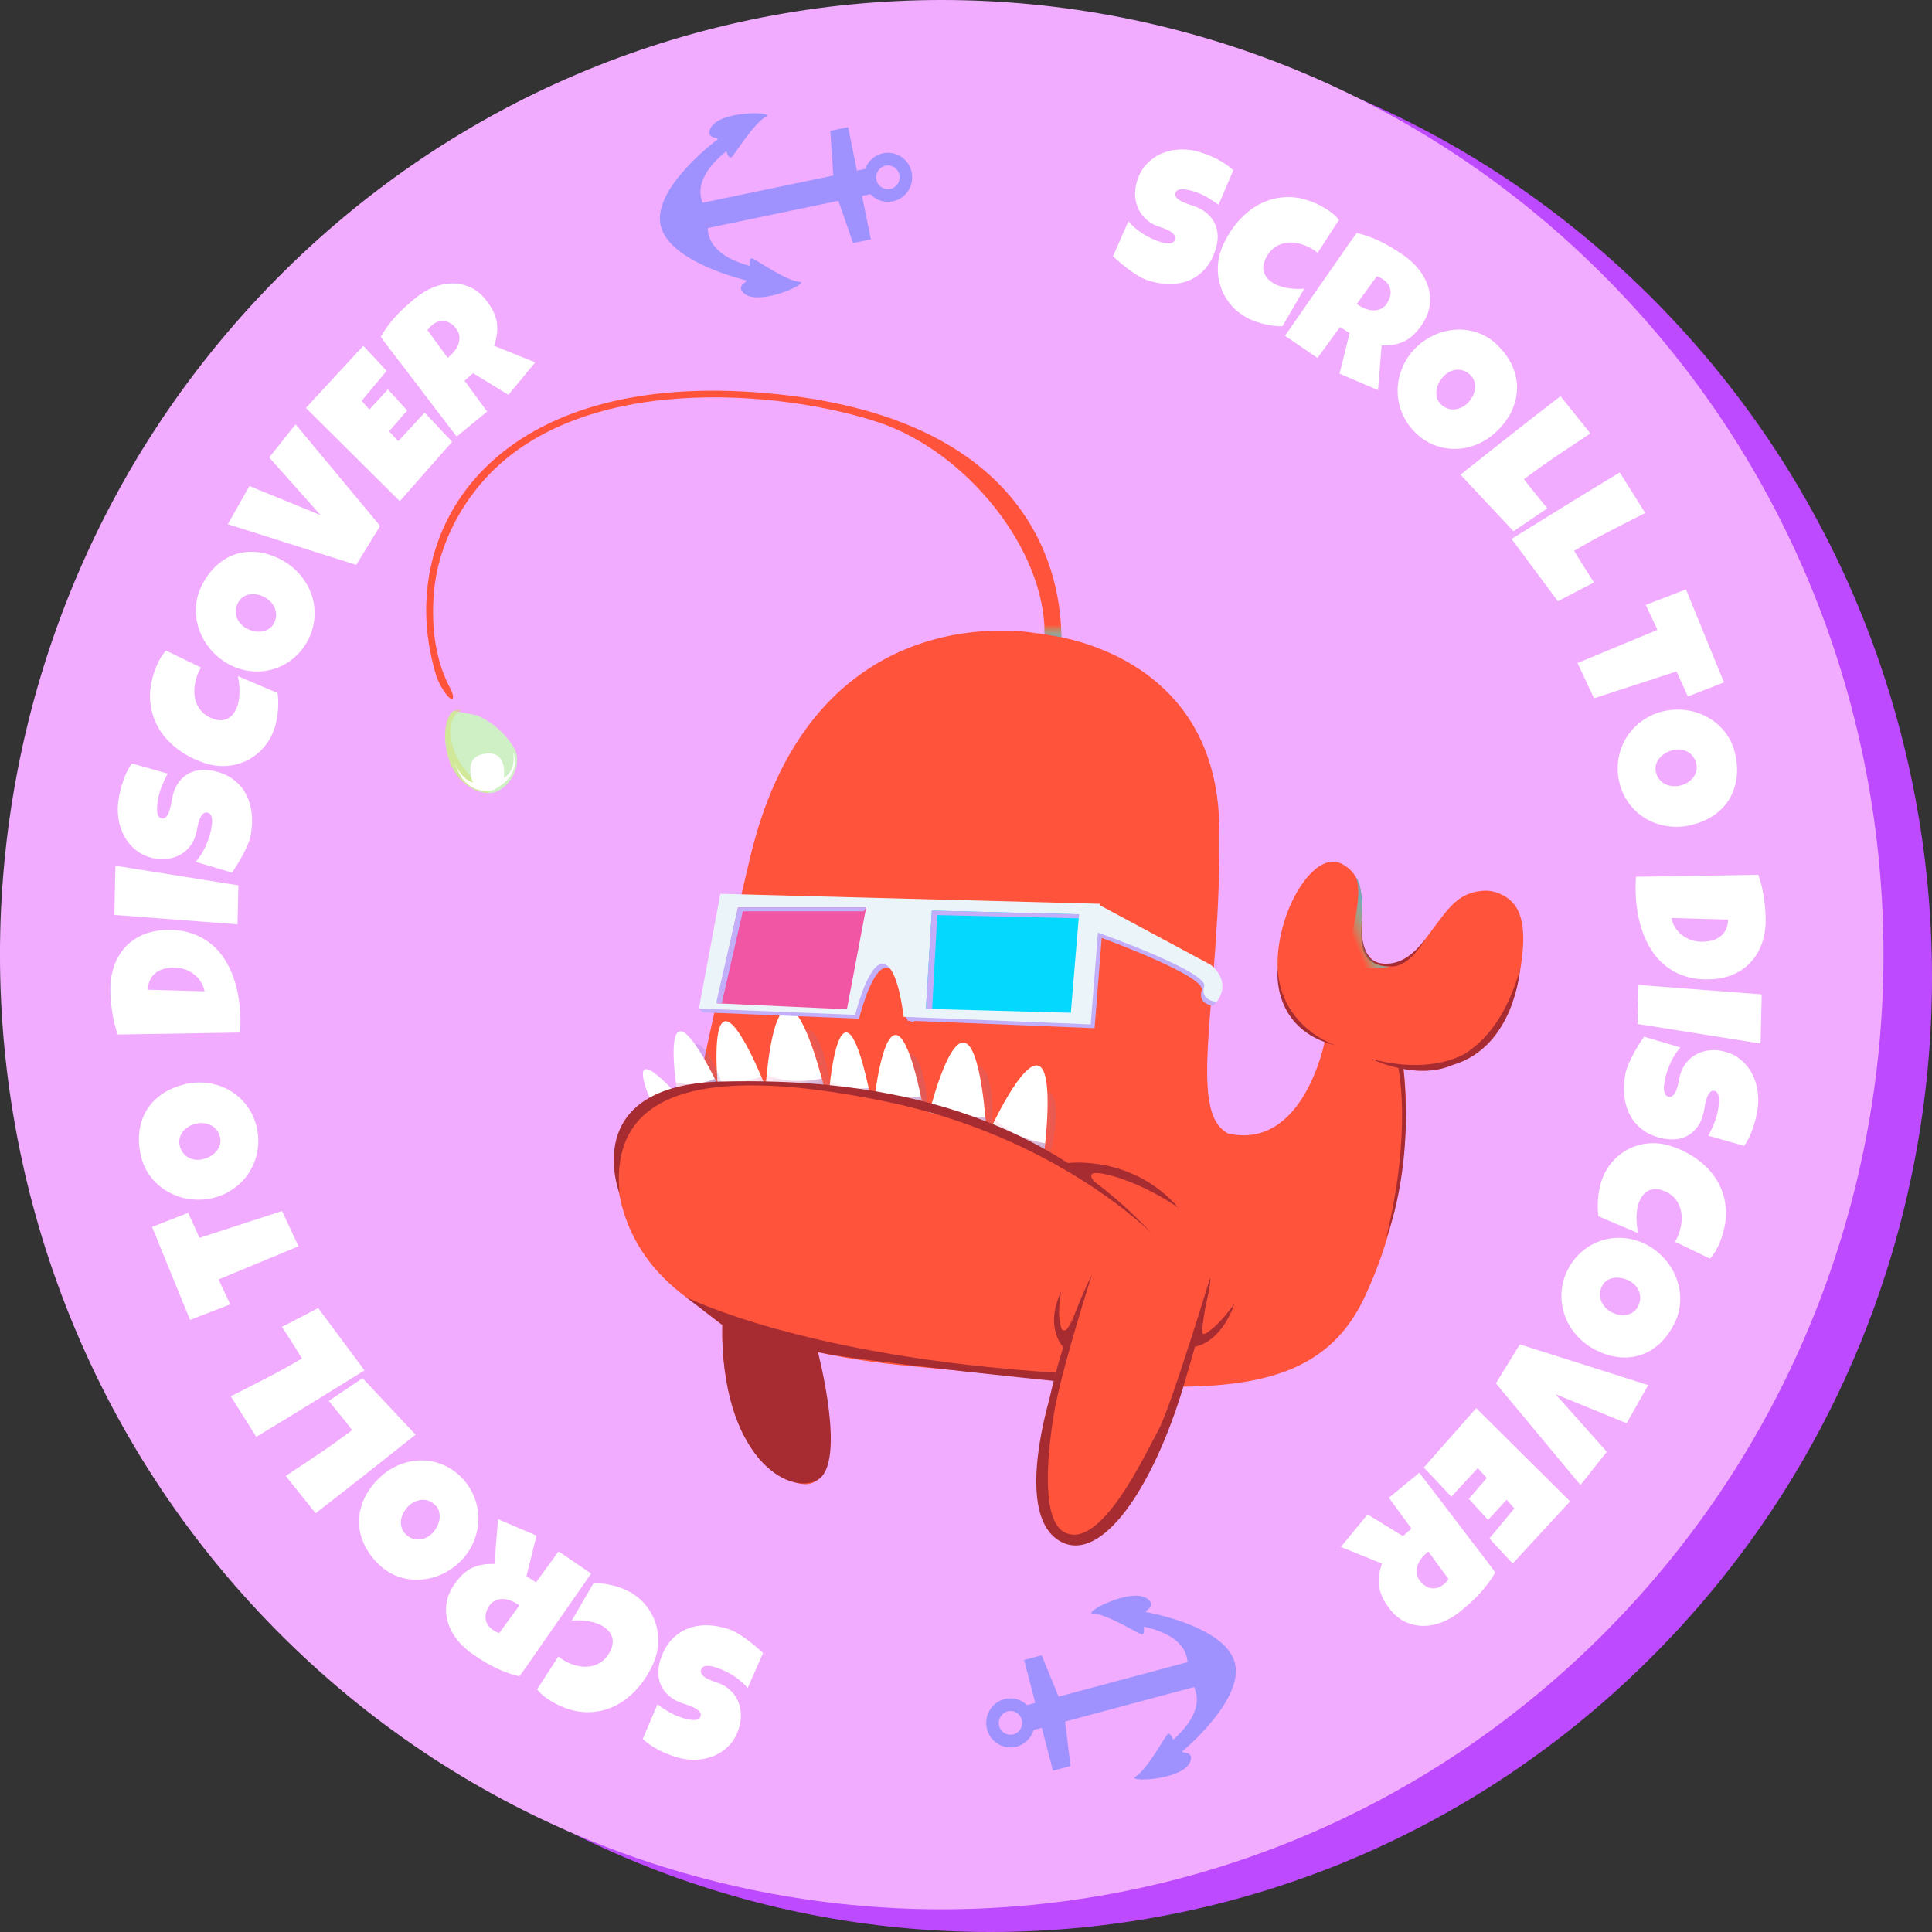 <svg width="120" height="120" viewBox="0 0 120 120" fill="none" xmlns="http://www.w3.org/2000/svg">
<rect x="0" y="0" width="120" height="120" fill="#333333" stroke="none"/>
<g clip-path="url(#clip0_110_1527)">
<path d="M102.868 102.633C125.711 79.477 125.711 41.933 102.868 18.777C80.025 -4.379 42.989 -4.379 20.146 18.777C-2.697 41.933 -2.697 79.477 20.146 102.633C42.989 125.789 80.025 125.789 102.868 102.633Z" fill="#BD4AFF"/>
<path d="M99.854 101.223C122.697 78.067 122.697 40.523 99.854 17.367C77.01 -5.789 39.975 -5.789 17.131 17.367C-5.712 40.523 -5.712 78.067 17.131 101.223C39.975 124.379 77.01 124.379 99.854 101.223Z" fill="#F1ACFF"/>
<path d="M75.498 15.506C75.338 16.004 75.113 16.413 74.823 16.728C74.533 17.045 74.202 17.277 73.826 17.428C73.451 17.578 73.045 17.649 72.609 17.642C72.174 17.635 71.726 17.557 71.272 17.407C71.096 17.348 70.91 17.261 70.716 17.146C70.521 17.028 70.326 16.901 70.134 16.758C69.942 16.617 69.758 16.471 69.585 16.323C69.411 16.175 69.26 16.041 69.128 15.917L70.085 13.746C70.331 14.033 70.623 14.284 70.964 14.502C71.305 14.721 71.654 14.89 72.014 15.008C72.081 15.029 72.164 15.055 72.264 15.081C72.364 15.106 72.461 15.12 72.556 15.123C72.651 15.125 72.739 15.109 72.818 15.073C72.897 15.038 72.953 14.97 72.985 14.869C73.008 14.801 73.004 14.733 72.978 14.669C72.95 14.606 72.909 14.547 72.85 14.493C72.793 14.439 72.723 14.39 72.642 14.345C72.561 14.3 72.48 14.26 72.401 14.227C72.32 14.192 72.246 14.164 72.174 14.141C72.102 14.117 72.044 14.098 72.002 14.084C71.694 13.983 71.43 13.835 71.212 13.643C70.994 13.45 70.825 13.227 70.706 12.973C70.588 12.719 70.521 12.442 70.505 12.141C70.491 11.84 70.533 11.535 70.632 11.22C70.769 10.79 70.978 10.435 71.258 10.151C71.539 9.866 71.859 9.653 72.22 9.507C72.582 9.361 72.966 9.288 73.379 9.281C73.789 9.277 74.193 9.338 74.587 9.467C74.763 9.526 74.941 9.592 75.124 9.664C75.308 9.737 75.486 9.822 75.66 9.916C75.834 10.01 76.001 10.111 76.161 10.219C76.32 10.327 76.466 10.447 76.601 10.574L75.688 12.721C75.47 12.557 75.238 12.404 74.988 12.258C74.737 12.115 74.487 12 74.232 11.915C74.186 11.899 74.125 11.88 74.051 11.859C73.977 11.838 73.898 11.817 73.815 11.8C73.731 11.784 73.646 11.77 73.558 11.76C73.469 11.751 73.388 11.751 73.314 11.76C73.24 11.77 73.175 11.793 73.119 11.831C73.064 11.868 73.027 11.922 73.008 11.993C72.985 12.075 72.994 12.148 73.036 12.216C73.075 12.284 73.136 12.345 73.215 12.402C73.293 12.458 73.384 12.51 73.486 12.555C73.588 12.599 73.692 12.642 73.794 12.677C73.898 12.712 73.993 12.745 74.084 12.773C74.174 12.801 74.246 12.827 74.302 12.853C74.582 12.966 74.821 13.111 75.018 13.295C75.213 13.476 75.363 13.68 75.468 13.908C75.572 14.136 75.627 14.383 75.634 14.653C75.641 14.923 75.597 15.203 75.505 15.494L75.498 15.506Z" fill="white"/>
<path d="M83.161 13.664L81.84 15.706C81.754 15.63 81.663 15.562 81.571 15.504C81.478 15.445 81.381 15.393 81.283 15.344C81.033 15.222 80.776 15.137 80.516 15.095C80.257 15.05 80.006 15.055 79.765 15.106C79.524 15.158 79.304 15.264 79.102 15.419C78.9 15.576 78.734 15.793 78.602 16.072C78.516 16.251 78.472 16.42 78.465 16.577C78.458 16.735 78.486 16.883 78.548 17.019C78.608 17.155 78.699 17.277 78.819 17.388C78.94 17.496 79.081 17.592 79.248 17.675C79.373 17.736 79.512 17.785 79.661 17.825C79.809 17.865 79.962 17.893 80.115 17.912C80.268 17.931 80.423 17.942 80.576 17.945C80.729 17.947 80.873 17.945 81.01 17.933L79.654 20.264C79.489 20.269 79.315 20.259 79.135 20.238C78.954 20.217 78.773 20.184 78.592 20.144C78.409 20.104 78.233 20.055 78.059 19.996C77.885 19.937 77.725 19.872 77.575 19.799C77.144 19.587 76.777 19.31 76.481 18.967C76.184 18.622 75.964 18.243 75.822 17.825C75.681 17.409 75.623 16.97 75.646 16.507C75.672 16.046 75.787 15.593 75.998 15.149C76.279 14.559 76.624 14.044 77.039 13.603C77.454 13.161 77.915 12.822 78.425 12.588C78.935 12.352 79.482 12.237 80.069 12.242C80.655 12.247 81.258 12.402 81.881 12.705C82.115 12.82 82.347 12.956 82.577 13.114C82.806 13.271 83.001 13.454 83.163 13.661L83.161 13.664Z" fill="white"/>
<path d="M88.348 20.125C88.184 20.372 88.014 20.584 87.838 20.755C87.662 20.929 87.472 21.068 87.27 21.173C87.069 21.279 86.848 21.354 86.607 21.399C86.369 21.444 86.104 21.462 85.815 21.453L85.592 24.233L83.202 23.21L83.826 20.689L83.232 20.311L81.832 22.233L79.814 20.856C80.309 20.144 80.803 19.435 81.292 18.727C81.784 18.02 82.278 17.31 82.776 16.601C83.024 16.241 83.272 15.882 83.515 15.529C83.759 15.175 84.011 14.822 84.273 14.47C84.547 14.538 84.809 14.615 85.057 14.707C85.305 14.799 85.546 14.902 85.782 15.017C86.016 15.135 86.248 15.261 86.475 15.4C86.702 15.539 86.932 15.689 87.164 15.847C87.521 16.091 87.831 16.375 88.1 16.702C88.367 17.028 88.561 17.381 88.687 17.755C88.812 18.128 88.851 18.518 88.807 18.922C88.763 19.326 88.61 19.726 88.348 20.123V20.125ZM86.144 18.842C86.232 18.709 86.294 18.575 86.334 18.438C86.373 18.302 86.382 18.17 86.366 18.041C86.35 17.912 86.304 17.79 86.23 17.672C86.155 17.555 86.049 17.449 85.907 17.353C85.845 17.31 85.78 17.273 85.717 17.24C85.652 17.207 85.588 17.179 85.52 17.158L84.269 18.878L84.382 18.955C84.517 19.047 84.665 19.122 84.827 19.183C84.989 19.244 85.152 19.275 85.309 19.277C85.469 19.279 85.622 19.249 85.768 19.183C85.914 19.117 86.04 19.005 86.146 18.845L86.144 18.842Z" fill="white"/>
<path d="M93.158 26.594C92.924 26.848 92.669 27.066 92.395 27.25C92.12 27.431 91.832 27.574 91.533 27.68C91.234 27.783 90.928 27.849 90.613 27.872C90.298 27.896 89.987 27.879 89.681 27.818C89.373 27.757 89.074 27.654 88.782 27.506C88.49 27.358 88.216 27.163 87.959 26.921C87.711 26.686 87.502 26.43 87.338 26.155C87.171 25.877 87.043 25.588 86.955 25.288C86.865 24.987 86.816 24.679 86.809 24.366C86.8 24.054 86.832 23.744 86.904 23.438C86.976 23.133 87.087 22.837 87.236 22.548C87.384 22.259 87.574 21.991 87.801 21.742C88.024 21.497 88.274 21.288 88.545 21.108C88.819 20.929 89.104 20.788 89.403 20.682C89.702 20.579 90.008 20.513 90.323 20.485C90.636 20.457 90.947 20.471 91.255 20.527C91.563 20.584 91.86 20.68 92.147 20.821C92.435 20.962 92.704 21.15 92.952 21.385C93.353 21.763 93.659 22.169 93.874 22.609C94.09 23.048 94.206 23.492 94.224 23.946C94.243 24.399 94.164 24.853 93.988 25.306C93.812 25.76 93.536 26.19 93.16 26.599L93.158 26.594ZM91.22 24.968C91.332 24.848 91.422 24.714 91.491 24.569C91.561 24.423 91.603 24.275 91.619 24.125C91.633 23.974 91.619 23.824 91.57 23.678C91.522 23.53 91.436 23.398 91.308 23.279C91.178 23.156 91.042 23.07 90.896 23.023C90.75 22.973 90.601 22.957 90.453 22.968C90.305 22.983 90.159 23.025 90.019 23.1C89.88 23.175 89.753 23.274 89.639 23.396C89.533 23.514 89.44 23.648 89.366 23.796C89.292 23.944 89.243 24.099 89.222 24.256C89.201 24.413 89.213 24.569 89.257 24.719C89.301 24.869 89.389 25.008 89.519 25.13C89.649 25.252 89.79 25.337 89.941 25.384C90.091 25.431 90.244 25.443 90.397 25.422C90.55 25.4 90.699 25.351 90.842 25.273C90.986 25.196 91.114 25.095 91.227 24.97L91.22 24.968Z" fill="white"/>
<path d="M96.106 31.576L94.006 32.995L90.712 29.484C91.749 28.662 92.78 27.844 93.809 27.034C94.838 26.223 95.874 25.415 96.924 24.606L98.779 26.921C98.084 27.381 97.39 27.842 96.7 28.307C96.009 28.772 95.33 29.259 94.657 29.766C94.764 29.912 94.871 30.05 94.98 30.187C95.089 30.323 95.2 30.462 95.311 30.6C95.443 30.767 95.578 30.929 95.708 31.087C95.84 31.244 95.972 31.406 96.104 31.573L96.106 31.576Z" fill="white"/>
<path d="M99.006 36.176L96.76 37.342L93.884 33.472C95.006 32.774 96.123 32.083 97.238 31.397C98.35 30.711 99.472 30.029 100.606 29.346L102.187 31.862C101.443 32.238 100.703 32.616 99.964 32.997C99.227 33.378 98.494 33.782 97.771 34.209C97.859 34.365 97.952 34.517 98.044 34.665C98.137 34.813 98.232 34.964 98.327 35.117C98.441 35.297 98.554 35.474 98.666 35.645C98.779 35.817 98.891 35.993 99.004 36.174L99.006 36.176Z" fill="white"/>
<path d="M107.078 42.384L104.836 43.258L104.131 41.703L99.007 43.371L97.982 41.181L102.947 39.12L102.221 37.574L104.718 36.606L107.078 42.384Z" fill="white"/>
<path d="M105.123 51.228C104.789 51.313 104.46 51.355 104.131 51.355C103.802 51.355 103.484 51.315 103.178 51.238C102.872 51.16 102.58 51.043 102.302 50.89C102.026 50.737 101.774 50.549 101.549 50.329C101.324 50.108 101.129 49.854 100.962 49.57C100.798 49.285 100.673 48.968 100.587 48.623C100.506 48.289 100.469 47.96 100.478 47.636C100.487 47.312 100.536 46.999 100.624 46.698C100.712 46.395 100.835 46.111 100.997 45.845C101.159 45.577 101.352 45.335 101.577 45.119C101.801 44.903 102.054 44.715 102.335 44.555C102.615 44.395 102.916 44.276 103.243 44.193C103.561 44.114 103.883 44.074 104.208 44.074C104.532 44.074 104.847 44.114 105.156 44.191C105.464 44.269 105.754 44.384 106.032 44.534C106.31 44.684 106.563 44.868 106.792 45.084C107.022 45.3 107.216 45.547 107.383 45.824C107.548 46.101 107.673 46.407 107.754 46.74C107.886 47.279 107.923 47.791 107.868 48.275C107.812 48.759 107.668 49.198 107.441 49.588C107.212 49.978 106.903 50.315 106.512 50.596C106.12 50.878 105.656 51.087 105.123 51.221V51.228ZM104.374 48.792C104.532 48.752 104.678 48.691 104.815 48.606C104.952 48.522 105.067 48.421 105.16 48.303C105.253 48.186 105.32 48.052 105.36 47.901C105.399 47.751 105.397 47.591 105.355 47.42C105.311 47.246 105.244 47.098 105.146 46.975C105.051 46.853 104.935 46.757 104.803 46.687C104.671 46.616 104.527 46.571 104.37 46.557C104.212 46.541 104.052 46.555 103.892 46.595C103.739 46.635 103.591 46.694 103.447 46.778C103.304 46.86 103.181 46.964 103.079 47.084C102.977 47.203 102.903 47.34 102.858 47.49C102.814 47.641 102.812 47.805 102.856 47.979C102.9 48.153 102.972 48.301 103.074 48.423C103.176 48.545 103.297 48.639 103.436 48.707C103.575 48.775 103.725 48.815 103.888 48.829C104.05 48.843 104.212 48.829 104.374 48.789V48.792Z" fill="white"/>
<path d="M106.241 60.83C105.712 60.848 105.235 60.799 104.806 60.677C104.377 60.554 103.992 60.376 103.654 60.143C103.315 59.908 103.021 59.626 102.771 59.295C102.52 58.964 102.312 58.597 102.145 58.198C101.978 57.798 101.848 57.371 101.758 56.917C101.667 56.464 101.614 55.996 101.595 55.514C101.588 55.336 101.586 55.16 101.591 54.986C101.593 54.814 101.602 54.638 101.614 54.457L109.21 54.335C109.358 54.751 109.467 55.181 109.537 55.623C109.609 56.067 109.65 56.506 109.667 56.945C109.687 57.493 109.622 57.998 109.479 58.463C109.333 58.928 109.115 59.333 108.82 59.676C108.526 60.019 108.164 60.291 107.729 60.493C107.293 60.696 106.797 60.806 106.241 60.827V60.83ZM105.793 58.492C105.997 58.487 106.192 58.459 106.38 58.404C106.565 58.35 106.73 58.266 106.871 58.151C107.012 58.036 107.124 57.895 107.207 57.723C107.291 57.552 107.33 57.349 107.33 57.117L103.816 57.018C103.858 57.246 103.941 57.451 104.062 57.634C104.185 57.817 104.331 57.972 104.504 58.101C104.678 58.231 104.868 58.329 105.075 58.395C105.283 58.461 105.497 58.496 105.714 58.494H105.793V58.492Z" fill="white"/>
<path d="M109.356 64.817L101.716 63.6L101.771 61.177L109.423 61.762L109.353 64.817H109.356Z" fill="white"/>
<path d="M103.373 70.731C102.866 70.637 102.437 70.466 102.087 70.219C101.739 69.97 101.466 69.667 101.269 69.31C101.072 68.952 100.949 68.555 100.896 68.116C100.845 67.677 100.861 67.218 100.947 66.741C100.979 66.558 101.039 66.358 101.127 66.147C101.215 65.935 101.315 65.724 101.429 65.51C101.542 65.299 101.658 65.094 101.779 64.901C101.899 64.709 102.011 64.537 102.115 64.389L104.366 65.059C104.12 65.343 103.911 65.672 103.744 66.043C103.577 66.415 103.459 66.788 103.392 67.164C103.378 67.235 103.367 67.322 103.355 67.425C103.341 67.528 103.341 67.627 103.355 67.726C103.367 67.822 103.394 67.909 103.438 67.982C103.482 68.057 103.557 68.102 103.661 68.123C103.73 68.135 103.795 68.123 103.853 68.088C103.911 68.052 103.962 68.001 104.006 67.935C104.05 67.869 104.09 67.792 104.122 67.705C104.155 67.618 104.182 67.531 104.206 67.446C104.229 67.362 104.247 67.282 104.261 67.207C104.275 67.131 104.284 67.07 104.294 67.026C104.352 66.701 104.461 66.417 104.618 66.173C104.778 65.928 104.973 65.729 105.205 65.576C105.436 65.423 105.698 65.317 105.99 65.263C106.282 65.209 106.588 65.209 106.906 65.268C107.344 65.348 107.72 65.51 108.035 65.752C108.35 65.994 108.603 66.288 108.793 66.631C108.983 66.974 109.108 67.352 109.168 67.763C109.229 68.175 109.222 68.588 109.147 69.002C109.115 69.185 109.073 69.375 109.027 69.568C108.978 69.761 108.92 69.951 108.853 70.139C108.786 70.327 108.709 70.508 108.624 70.682C108.538 70.856 108.443 71.02 108.334 71.171L106.111 70.541C106.241 70.301 106.361 70.045 106.47 69.777C106.577 69.507 106.656 69.239 106.704 68.971C106.714 68.922 106.723 68.858 106.734 68.781C106.746 68.703 106.755 68.621 106.762 68.534C106.769 68.447 106.769 68.36 106.767 68.271C106.765 68.182 106.753 68.1 106.734 68.027C106.716 67.954 106.683 67.89 106.637 67.841C106.591 67.792 106.535 67.761 106.463 67.752C106.382 67.74 106.31 67.759 106.25 67.808C106.19 67.858 106.136 67.926 106.092 68.013C106.048 68.1 106.011 68.198 105.979 68.306C105.949 68.414 105.921 68.525 105.9 68.633C105.879 68.741 105.861 68.844 105.847 68.938C105.833 69.032 105.814 69.11 105.798 69.169C105.726 69.467 105.615 69.725 105.462 69.946C105.311 70.167 105.133 70.346 104.924 70.48C104.716 70.614 104.481 70.703 104.217 70.745C103.955 70.788 103.675 70.783 103.378 70.727L103.373 70.731Z" fill="white"/>
<path d="M106.21 78.177L104.036 77.127C104.099 77.031 104.152 76.932 104.196 76.831C104.24 76.73 104.28 76.624 104.312 76.521C104.398 76.251 104.444 75.983 104.453 75.717C104.46 75.452 104.423 75.2 104.34 74.965C104.256 74.73 104.124 74.524 103.943 74.34C103.763 74.159 103.529 74.021 103.236 73.924C103.049 73.863 102.879 73.84 102.724 73.856C102.569 73.873 102.427 73.92 102.305 74C102.179 74.08 102.073 74.188 101.982 74.322C101.892 74.458 101.818 74.613 101.76 74.791C101.718 74.925 101.686 75.071 101.67 75.226C101.653 75.381 101.644 75.536 101.646 75.694C101.646 75.851 101.658 76.006 101.676 76.161C101.695 76.317 101.718 76.46 101.746 76.594L99.284 75.546C99.259 75.381 99.243 75.205 99.24 75.022C99.238 74.838 99.243 74.653 99.259 74.463C99.273 74.275 99.298 74.089 99.331 73.908C99.365 73.727 99.407 73.556 99.458 73.396C99.606 72.933 99.827 72.531 100.123 72.186C100.42 71.84 100.763 71.57 101.15 71.37C101.54 71.173 101.959 71.053 102.414 71.016C102.868 70.978 103.327 71.034 103.79 71.187C104.405 71.389 104.954 71.666 105.441 72.024C105.928 72.381 106.322 72.799 106.618 73.278C106.917 73.758 107.103 74.293 107.177 74.881C107.251 75.471 107.182 76.098 106.968 76.763C106.89 77.014 106.785 77.266 106.662 77.515C106.54 77.764 106.387 77.987 106.208 78.177H106.21Z" fill="white"/>
<path d="M99.145 83.873C98.837 83.718 98.559 83.535 98.309 83.319C98.058 83.102 97.84 82.865 97.657 82.604C97.474 82.344 97.326 82.064 97.212 81.765C97.099 81.467 97.027 81.159 96.997 80.844C96.966 80.527 96.978 80.208 97.034 79.881C97.089 79.554 97.196 79.232 97.351 78.913C97.502 78.605 97.685 78.33 97.898 78.091C98.112 77.851 98.348 77.644 98.608 77.47C98.867 77.296 99.143 77.162 99.438 77.064C99.732 76.965 100.033 76.909 100.344 76.89C100.654 76.873 100.965 76.894 101.28 76.956C101.595 77.017 101.904 77.125 102.205 77.275C102.499 77.423 102.771 77.604 103.016 77.818C103.264 78.032 103.48 78.269 103.663 78.53C103.846 78.791 103.997 79.07 104.113 79.366C104.229 79.662 104.305 79.97 104.34 80.283C104.375 80.598 104.368 80.915 104.317 81.234C104.266 81.554 104.166 81.869 104.013 82.177C103.77 82.672 103.473 83.088 103.121 83.422C102.768 83.756 102.381 83.995 101.957 84.143C101.533 84.291 101.083 84.345 100.603 84.303C100.126 84.261 99.639 84.118 99.145 83.868V83.873ZM100.128 81.523C100.274 81.596 100.425 81.646 100.583 81.671C100.74 81.697 100.893 81.695 101.039 81.667C101.185 81.638 101.322 81.58 101.447 81.49C101.572 81.401 101.674 81.279 101.751 81.122C101.83 80.96 101.871 80.802 101.876 80.647C101.881 80.492 101.855 80.344 101.799 80.203C101.744 80.062 101.66 79.935 101.551 79.82C101.44 79.705 101.313 79.611 101.162 79.535C101.021 79.465 100.868 79.413 100.705 79.383C100.543 79.352 100.386 79.35 100.23 79.373C100.075 79.397 99.933 79.453 99.801 79.54C99.672 79.627 99.567 79.749 99.489 79.912C99.41 80.074 99.37 80.233 99.37 80.393C99.37 80.553 99.4 80.703 99.465 80.847C99.528 80.99 99.618 81.119 99.732 81.237C99.848 81.354 99.98 81.451 100.128 81.526V81.523Z" fill="white"/>
<path d="M98.165 92.236L92.913 85.924L94.398 83.504L102.372 86.032L101.032 88.401L96.612 86.596L99.802 90.175L98.165 92.233V92.236Z" fill="white"/>
<path d="M93.956 97.111C93.712 96.848 93.471 96.59 93.23 96.336C92.989 96.082 92.75 95.819 92.511 95.551L94.06 93.69L93.578 93.154L92.426 94.402L91.23 93.096L92.349 91.801L91.786 91.186L90.826 92.224L90.145 92.962C89.857 92.659 89.572 92.356 89.292 92.052C89.009 91.752 88.724 91.451 88.436 91.153L91.689 87.463L97.52 93.251L93.956 97.111Z" fill="white"/>
<path d="M86.343 99.957C86.158 99.724 86.009 99.499 85.898 99.278C85.787 99.057 85.71 98.831 85.671 98.606C85.629 98.378 85.625 98.143 85.652 97.899C85.68 97.654 85.74 97.393 85.835 97.114L83.279 96.082L84.945 94.066L87.138 95.41L87.669 94.945L86.267 93.025L88.158 91.475C88.684 92.165 89.208 92.851 89.732 93.533C90.256 94.217 90.777 94.903 91.301 95.596C91.568 95.944 91.832 96.287 92.096 96.627C92.358 96.968 92.618 97.316 92.873 97.673C92.729 97.917 92.578 98.148 92.418 98.364C92.258 98.578 92.089 98.782 91.913 98.975C91.735 99.168 91.547 99.355 91.348 99.534C91.148 99.715 90.942 99.894 90.724 100.072C90.39 100.347 90.029 100.566 89.642 100.728C89.254 100.89 88.865 100.977 88.476 100.986C88.086 100.996 87.706 100.92 87.338 100.761C86.969 100.601 86.638 100.335 86.341 99.962L86.343 99.957ZM88.2 98.197C88.299 98.322 88.408 98.423 88.524 98.498C88.64 98.575 88.763 98.622 88.888 98.646C89.016 98.667 89.143 98.66 89.278 98.622C89.41 98.585 89.542 98.512 89.674 98.404C89.732 98.355 89.788 98.305 89.836 98.251C89.885 98.197 89.931 98.143 89.973 98.084L88.719 96.367L88.615 96.454C88.49 96.557 88.374 96.679 88.269 96.818C88.165 96.956 88.088 97.104 88.037 97.257C87.989 97.412 87.973 97.57 87.993 97.729C88.012 97.892 88.082 98.047 88.2 98.195V98.197Z" fill="white"/>
<path d="M41.025 103.084C41.185 102.586 41.41 102.177 41.7 101.863C41.989 101.545 42.323 101.313 42.697 101.162C43.072 101.012 43.478 100.941 43.913 100.948C44.349 100.956 44.794 101.033 45.251 101.183C45.427 101.242 45.612 101.329 45.807 101.444C46.002 101.562 46.194 101.689 46.389 101.832C46.581 101.973 46.764 102.119 46.938 102.267C47.112 102.415 47.263 102.549 47.395 102.673L46.438 104.844C46.192 104.558 45.9 104.306 45.559 104.088C45.218 103.869 44.868 103.7 44.511 103.583C44.444 103.561 44.361 103.536 44.261 103.51C44.161 103.484 44.064 103.47 43.969 103.467C43.872 103.467 43.786 103.481 43.707 103.517C43.628 103.552 43.573 103.62 43.54 103.721C43.517 103.789 43.522 103.857 43.547 103.919C43.573 103.98 43.617 104.041 43.675 104.092C43.733 104.146 43.802 104.196 43.883 104.24C43.964 104.285 44.045 104.325 44.124 104.358C44.205 104.393 44.28 104.421 44.352 104.445C44.423 104.468 44.481 104.487 44.523 104.501C44.831 104.602 45.096 104.75 45.313 104.943C45.531 105.136 45.7 105.359 45.819 105.613C45.937 105.866 46.004 106.144 46.018 106.444C46.032 106.745 45.99 107.051 45.891 107.366C45.754 107.796 45.545 108.15 45.265 108.435C44.984 108.719 44.664 108.933 44.303 109.078C43.941 109.224 43.556 109.297 43.144 109.304C42.733 109.309 42.33 109.248 41.936 109.118C41.76 109.06 41.581 108.994 41.398 108.921C41.215 108.848 41.037 108.764 40.863 108.67C40.689 108.576 40.522 108.475 40.362 108.367C40.202 108.258 40.056 108.139 39.922 108.012L40.835 105.864C41.053 106.029 41.285 106.181 41.535 106.327C41.785 106.47 42.036 106.585 42.291 106.67C42.337 106.684 42.397 106.703 42.472 106.726C42.546 106.748 42.625 106.769 42.708 106.785C42.791 106.802 42.877 106.816 42.965 106.825C43.053 106.835 43.135 106.835 43.209 106.825C43.283 106.816 43.348 106.792 43.403 106.755C43.459 106.717 43.496 106.663 43.515 106.593C43.538 106.51 43.529 106.437 43.487 106.369C43.447 106.301 43.387 106.24 43.308 106.184C43.23 106.127 43.139 106.076 43.037 106.031C42.935 105.986 42.833 105.944 42.729 105.909C42.625 105.873 42.53 105.841 42.439 105.812C42.349 105.784 42.277 105.758 42.221 105.733C41.941 105.62 41.702 105.474 41.505 105.291C41.31 105.11 41.16 104.905 41.055 104.677C40.951 104.45 40.895 104.203 40.889 103.933C40.882 103.662 40.925 103.383 41.018 103.091L41.025 103.084Z" fill="white"/>
<path d="M33.362 104.926L34.683 102.885C34.769 102.96 34.859 103.028 34.952 103.087C35.045 103.145 35.142 103.199 35.239 103.246C35.49 103.369 35.747 103.453 36.007 103.496C36.266 103.54 36.517 103.535 36.758 103.484C36.999 103.432 37.219 103.326 37.42 103.171C37.622 103.016 37.789 102.798 37.921 102.518C38.007 102.339 38.051 102.17 38.058 102.013C38.065 101.855 38.037 101.707 37.974 101.571C37.914 101.435 37.824 101.313 37.703 101.202C37.583 101.094 37.441 100.998 37.275 100.916C37.149 100.854 37.01 100.805 36.862 100.765C36.714 100.725 36.561 100.697 36.408 100.678C36.255 100.659 36.099 100.648 35.946 100.645C35.793 100.643 35.65 100.645 35.513 100.657L36.869 98.326C37.033 98.321 37.207 98.331 37.388 98.352C37.569 98.373 37.75 98.406 37.931 98.446C38.111 98.486 38.29 98.535 38.464 98.594C38.638 98.653 38.797 98.719 38.948 98.791C39.379 99.003 39.745 99.28 40.042 99.623C40.339 99.969 40.559 100.349 40.7 100.765C40.842 101.181 40.9 101.62 40.877 102.083C40.853 102.544 40.735 102.997 40.524 103.441C40.244 104.031 39.898 104.546 39.483 104.988C39.069 105.429 38.607 105.768 38.097 106.003C37.587 106.238 37.04 106.353 36.454 106.348C35.867 106.343 35.265 106.188 34.641 105.885C34.407 105.77 34.175 105.634 33.946 105.476C33.719 105.319 33.522 105.136 33.362 104.929V104.926Z" fill="white"/>
<path d="M28.179 98.467C28.344 98.22 28.513 98.009 28.689 97.837C28.865 97.666 29.055 97.525 29.257 97.419C29.459 97.314 29.679 97.238 29.918 97.194C30.156 97.149 30.421 97.13 30.71 97.14L30.933 94.36L33.323 95.382L32.699 97.903L33.295 98.281L34.695 96.359L36.714 97.736C36.218 98.448 35.724 99.158 35.235 99.865C34.743 100.573 34.25 101.282 33.752 101.992C33.503 102.351 33.255 102.711 33.012 103.063C32.769 103.418 32.516 103.77 32.254 104.123C31.98 104.055 31.719 103.977 31.471 103.886C31.223 103.794 30.979 103.691 30.745 103.575C30.511 103.458 30.279 103.331 30.052 103.192C29.825 103.054 29.593 102.903 29.364 102.746C29.007 102.502 28.696 102.217 28.427 101.891C28.161 101.564 27.964 101.212 27.841 100.838C27.718 100.462 27.676 100.074 27.72 99.67C27.764 99.266 27.917 98.867 28.179 98.469V98.467ZM30.384 99.75C30.295 99.884 30.233 100.018 30.193 100.154C30.156 100.291 30.145 100.422 30.161 100.551C30.177 100.681 30.224 100.803 30.298 100.92C30.372 101.038 30.481 101.146 30.62 101.24C30.683 101.282 30.745 101.32 30.81 101.353C30.875 101.386 30.94 101.414 31.007 101.435L32.259 99.715L32.145 99.637C32.011 99.546 31.862 99.471 31.7 99.409C31.538 99.348 31.376 99.318 31.218 99.315C31.058 99.313 30.905 99.344 30.759 99.412C30.613 99.478 30.488 99.59 30.381 99.748L30.384 99.75Z" fill="white"/>
<path d="M23.365 91.994C23.599 91.74 23.854 91.521 24.127 91.338C24.403 91.157 24.691 91.014 24.99 90.91C25.289 90.807 25.595 90.741 25.91 90.718C26.225 90.692 26.536 90.711 26.842 90.772C27.15 90.833 27.449 90.936 27.741 91.084C28.033 91.232 28.307 91.427 28.564 91.669C28.812 91.904 29.018 92.161 29.185 92.436C29.352 92.713 29.48 93.002 29.568 93.302C29.658 93.603 29.707 93.911 29.714 94.226C29.723 94.538 29.691 94.849 29.619 95.154C29.547 95.46 29.436 95.756 29.287 96.045C29.139 96.334 28.949 96.602 28.722 96.851C28.499 97.095 28.249 97.304 27.977 97.485C27.704 97.664 27.419 97.805 27.12 97.91C26.821 98.014 26.515 98.079 26.2 98.108C25.887 98.136 25.576 98.122 25.268 98.065C24.959 98.011 24.663 97.913 24.375 97.772C24.088 97.631 23.819 97.443 23.571 97.208C23.17 96.829 22.864 96.423 22.649 95.984C22.435 95.546 22.317 95.1 22.299 94.647C22.28 94.193 22.359 93.74 22.535 93.286C22.711 92.833 22.987 92.403 23.363 91.994H23.365ZM25.303 93.62C25.191 93.74 25.101 93.874 25.031 94.019C24.962 94.165 24.92 94.313 24.906 94.463C24.892 94.614 24.906 94.764 24.955 94.91C25.004 95.058 25.089 95.189 25.217 95.309C25.347 95.431 25.483 95.518 25.629 95.565C25.776 95.615 25.924 95.631 26.072 95.619C26.221 95.605 26.366 95.563 26.506 95.488C26.647 95.413 26.772 95.316 26.886 95.192C26.995 95.074 27.085 94.94 27.159 94.792C27.233 94.644 27.282 94.489 27.303 94.332C27.324 94.174 27.312 94.019 27.268 93.869C27.224 93.718 27.136 93.58 27.006 93.458C26.877 93.335 26.735 93.251 26.584 93.204C26.434 93.157 26.281 93.145 26.128 93.166C25.975 93.187 25.826 93.237 25.683 93.314C25.539 93.392 25.412 93.493 25.298 93.617L25.303 93.62Z" fill="white"/>
<path d="M20.419 87.019L22.519 85.6L25.813 89.111C24.776 89.935 23.745 90.751 22.716 91.561C21.689 92.372 20.651 93.18 19.603 93.989L17.748 91.674C18.444 91.214 19.137 90.753 19.828 90.288C20.518 89.823 21.198 89.336 21.87 88.829C21.763 88.685 21.657 88.544 21.548 88.408C21.439 88.272 21.327 88.133 21.216 87.995C21.084 87.828 20.95 87.665 20.82 87.508C20.688 87.351 20.556 87.189 20.423 87.022L20.419 87.019Z" fill="white"/>
<path d="M17.517 82.414L19.763 81.248L22.639 85.118C21.517 85.816 20.4 86.507 19.285 87.193C18.173 87.879 17.051 88.561 15.917 89.245L14.336 86.728C15.081 86.352 15.82 85.974 16.559 85.593C17.296 85.212 18.029 84.808 18.752 84.381C18.664 84.225 18.571 84.073 18.479 83.925C18.386 83.777 18.291 83.626 18.196 83.476C18.082 83.295 17.969 83.119 17.857 82.947C17.744 82.776 17.633 82.6 17.519 82.419L17.517 82.414Z" fill="white"/>
<path d="M9.445 76.206L11.687 75.332L12.391 76.887L17.516 75.219L18.541 77.409L13.576 79.47L14.301 81.016L11.805 81.984L9.445 76.206Z" fill="white"/>
<path d="M11.397 67.362C11.731 67.277 12.06 67.235 12.389 67.235C12.719 67.235 13.036 67.275 13.342 67.352C13.648 67.43 13.94 67.547 14.218 67.7C14.494 67.853 14.747 68.041 14.972 68.262C15.197 68.482 15.391 68.736 15.558 69.02C15.723 69.307 15.848 69.622 15.934 69.968C16.015 70.301 16.052 70.63 16.043 70.954C16.033 71.279 15.985 71.591 15.896 71.892C15.808 72.195 15.685 72.479 15.523 72.745C15.361 73.013 15.169 73.255 14.944 73.471C14.719 73.687 14.466 73.875 14.186 74.035C13.905 74.195 13.604 74.314 13.277 74.397C12.96 74.477 12.637 74.516 12.313 74.516C11.988 74.516 11.673 74.477 11.365 74.399C11.059 74.322 10.767 74.206 10.489 74.056C10.211 73.906 9.958 73.722 9.728 73.506C9.501 73.29 9.304 73.043 9.137 72.766C8.973 72.489 8.848 72.183 8.766 71.85C8.634 71.311 8.597 70.799 8.653 70.315C8.709 69.831 8.852 69.392 9.079 69.002C9.309 68.612 9.617 68.276 10.009 67.994C10.401 67.712 10.864 67.503 11.397 67.369V67.362ZM12.146 69.798C11.988 69.838 11.842 69.899 11.706 69.984C11.569 70.069 11.453 70.169 11.36 70.287C11.268 70.404 11.2 70.538 11.161 70.689C11.121 70.839 11.124 70.999 11.166 71.171C11.21 71.344 11.277 71.492 11.374 71.615C11.469 71.737 11.585 71.833 11.717 71.904C11.849 71.974 11.993 72.019 12.151 72.033C12.308 72.049 12.468 72.035 12.628 71.995C12.781 71.955 12.93 71.894 13.073 71.812C13.217 71.73 13.34 71.626 13.442 71.507C13.544 71.387 13.618 71.25 13.662 71.1C13.706 70.95 13.708 70.785 13.664 70.611C13.62 70.437 13.548 70.289 13.446 70.167C13.344 70.045 13.224 69.951 13.085 69.883C12.946 69.815 12.795 69.775 12.633 69.761C12.471 69.747 12.308 69.761 12.146 69.801V69.798Z" fill="white"/>
<path d="M10.282 57.761C10.811 57.742 11.288 57.791 11.717 57.913C12.146 58.036 12.531 58.214 12.869 58.447C13.207 58.682 13.502 58.964 13.752 59.295C14.003 59.626 14.211 59.993 14.378 60.392C14.545 60.792 14.675 61.219 14.765 61.673C14.856 62.127 14.909 62.594 14.927 63.076C14.934 63.254 14.937 63.431 14.932 63.605C14.93 63.776 14.921 63.952 14.909 64.133L7.313 64.255C7.165 63.839 7.056 63.409 6.986 62.968C6.914 62.524 6.873 62.084 6.856 61.645C6.835 61.097 6.9 60.592 7.044 60.127C7.19 59.662 7.408 59.258 7.702 58.914C7.997 58.571 8.358 58.299 8.794 58.097C9.23 57.895 9.726 57.784 10.282 57.763V57.761ZM10.73 60.099C10.526 60.103 10.331 60.132 10.143 60.186C9.958 60.24 9.793 60.324 9.652 60.439C9.51 60.554 9.399 60.696 9.316 60.867C9.232 61.039 9.193 61.241 9.193 61.473L12.707 61.572C12.665 61.344 12.582 61.14 12.461 60.956C12.338 60.773 12.192 60.618 12.018 60.489C11.845 60.359 11.655 60.261 11.448 60.195C11.24 60.129 11.026 60.094 10.809 60.096H10.73V60.099Z" fill="white"/>
<path d="M7.167 53.773L14.807 54.99L14.751 57.413L7.1 56.828L7.169 53.773H7.167Z" fill="white"/>
<path d="M13.149 47.859C13.657 47.953 14.086 48.124 14.436 48.371C14.784 48.62 15.057 48.923 15.254 49.281C15.451 49.638 15.574 50.035 15.627 50.474C15.678 50.914 15.662 51.372 15.576 51.849C15.544 52.032 15.483 52.232 15.395 52.443C15.307 52.655 15.208 52.866 15.094 53.08C14.98 53.291 14.865 53.496 14.744 53.689C14.624 53.881 14.512 54.053 14.408 54.201L12.157 53.531C12.403 53.247 12.612 52.918 12.778 52.547C12.945 52.175 13.064 51.802 13.131 51.426C13.145 51.355 13.156 51.268 13.168 51.165C13.182 51.062 13.182 50.963 13.168 50.864C13.156 50.768 13.129 50.681 13.084 50.608C13.04 50.533 12.966 50.488 12.862 50.467C12.792 50.455 12.727 50.467 12.669 50.502C12.612 50.538 12.561 50.589 12.517 50.655C12.473 50.721 12.433 50.798 12.401 50.885C12.368 50.972 12.34 51.059 12.317 51.144C12.294 51.228 12.275 51.308 12.262 51.383C12.248 51.459 12.238 51.52 12.229 51.565C12.171 51.889 12.062 52.173 11.905 52.417C11.745 52.662 11.55 52.861 11.318 53.014C11.086 53.167 10.825 53.273 10.532 53.327C10.24 53.381 9.934 53.381 9.617 53.322C9.179 53.242 8.803 53.08 8.488 52.838C8.173 52.596 7.92 52.302 7.73 51.959C7.54 51.616 7.415 51.238 7.354 50.827C7.294 50.415 7.301 50.002 7.375 49.588C7.408 49.405 7.45 49.215 7.496 49.022C7.545 48.829 7.603 48.639 7.67 48.451C7.737 48.263 7.813 48.082 7.899 47.908C7.985 47.734 8.08 47.57 8.189 47.42L10.412 48.049C10.282 48.289 10.162 48.545 10.053 48.815C9.946 49.086 9.867 49.353 9.818 49.621C9.809 49.671 9.8 49.734 9.788 49.812C9.777 49.889 9.767 49.971 9.761 50.058C9.754 50.145 9.754 50.232 9.756 50.322C9.758 50.411 9.77 50.493 9.788 50.566C9.807 50.639 9.839 50.702 9.886 50.752C9.932 50.801 9.988 50.831 10.059 50.841C10.141 50.852 10.213 50.834 10.273 50.784C10.333 50.735 10.386 50.667 10.43 50.58C10.474 50.493 10.511 50.394 10.544 50.286C10.574 50.178 10.602 50.068 10.623 49.96C10.644 49.852 10.662 49.748 10.676 49.654C10.69 49.56 10.709 49.483 10.725 49.424C10.797 49.125 10.908 48.867 11.061 48.646C11.211 48.425 11.39 48.247 11.599 48.113C11.807 47.979 12.041 47.889 12.306 47.847C12.568 47.805 12.848 47.81 13.145 47.866L13.149 47.859Z" fill="white"/>
<path d="M10.312 40.41L12.486 41.461C12.424 41.557 12.37 41.656 12.326 41.757C12.282 41.858 12.243 41.964 12.211 42.067C12.125 42.337 12.079 42.605 12.069 42.871C12.062 43.136 12.099 43.388 12.183 43.623C12.266 43.857 12.398 44.064 12.579 44.248C12.76 44.428 12.994 44.567 13.286 44.663C13.474 44.724 13.643 44.748 13.798 44.731C13.954 44.715 14.095 44.668 14.218 44.588C14.343 44.508 14.45 44.4 14.54 44.266C14.63 44.132 14.705 43.975 14.763 43.796C14.804 43.662 14.837 43.517 14.853 43.362C14.872 43.207 14.879 43.051 14.876 42.894C14.876 42.737 14.865 42.581 14.846 42.426C14.828 42.271 14.804 42.128 14.777 41.994L17.238 43.042C17.264 43.207 17.28 43.383 17.282 43.566C17.285 43.749 17.28 43.935 17.264 44.125C17.25 44.313 17.224 44.499 17.192 44.68C17.157 44.861 17.115 45.032 17.064 45.192C16.916 45.655 16.696 46.057 16.399 46.402C16.102 46.748 15.759 47.018 15.372 47.218C14.983 47.415 14.563 47.535 14.109 47.572C13.655 47.61 13.196 47.553 12.732 47.401C12.118 47.199 11.569 46.922 11.082 46.564C10.595 46.207 10.201 45.789 9.904 45.31C9.605 44.83 9.42 44.294 9.346 43.707C9.271 43.117 9.341 42.49 9.554 41.825C9.633 41.574 9.737 41.322 9.86 41.073C9.983 40.822 10.136 40.601 10.315 40.41H10.312Z" fill="white"/>
<path d="M17.375 34.717C17.683 34.872 17.962 35.055 18.212 35.272C18.462 35.488 18.68 35.725 18.863 35.986C19.046 36.247 19.197 36.526 19.311 36.825C19.424 37.123 19.496 37.431 19.526 37.746C19.556 38.063 19.545 38.383 19.489 38.709C19.433 39.036 19.327 39.358 19.171 39.677C19.021 39.985 18.838 40.26 18.624 40.5C18.411 40.739 18.175 40.946 17.915 41.12C17.655 41.294 17.38 41.428 17.085 41.527C16.791 41.625 16.49 41.682 16.179 41.7C15.868 41.717 15.558 41.696 15.242 41.635C14.927 41.574 14.619 41.465 14.32 41.315C14.026 41.167 13.754 40.986 13.509 40.772C13.261 40.559 13.045 40.321 12.862 40.06C12.679 39.8 12.528 39.52 12.412 39.224C12.296 38.928 12.22 38.62 12.185 38.305C12.15 37.99 12.157 37.673 12.208 37.353C12.259 37.034 12.359 36.719 12.512 36.411C12.755 35.913 13.052 35.499 13.404 35.166C13.757 34.832 14.144 34.593 14.568 34.444C14.992 34.297 15.442 34.245 15.922 34.285C16.399 34.327 16.886 34.47 17.38 34.719L17.375 34.717ZM16.392 37.067C16.246 36.994 16.096 36.945 15.938 36.919C15.78 36.893 15.627 36.895 15.481 36.923C15.335 36.952 15.198 37.01 15.073 37.1C14.948 37.189 14.846 37.311 14.77 37.469C14.691 37.628 14.649 37.788 14.645 37.943C14.64 38.098 14.665 38.246 14.721 38.387C14.777 38.528 14.86 38.655 14.969 38.77C15.08 38.886 15.208 38.98 15.358 39.055C15.5 39.125 15.653 39.177 15.815 39.207C15.977 39.238 16.135 39.24 16.29 39.217C16.445 39.193 16.587 39.137 16.719 39.05C16.849 38.963 16.953 38.841 17.032 38.679C17.111 38.517 17.15 38.357 17.15 38.197C17.15 38.037 17.12 37.887 17.055 37.743C16.993 37.6 16.902 37.471 16.789 37.353C16.673 37.236 16.541 37.14 16.392 37.065V37.067Z" fill="white"/>
<path d="M18.358 26.354L23.61 32.666L22.125 35.086L14.151 32.558L15.491 30.189L19.911 31.994L16.721 28.415L18.358 26.357V26.354Z" fill="white"/>
<path d="M22.565 21.479C22.808 21.742 23.049 22 23.291 22.254C23.532 22.508 23.77 22.771 24.009 23.039L22.461 24.9L22.943 25.436L24.095 24.188L25.291 25.494L24.171 26.789L24.735 27.405L25.694 26.366L26.376 25.628C26.663 25.931 26.948 26.235 27.229 26.538C27.512 26.838 27.797 27.139 28.084 27.438L24.832 31.127L19 25.339L22.565 21.479Z" fill="white"/>
<path d="M30.18 18.633C30.365 18.866 30.513 19.091 30.625 19.312C30.736 19.533 30.812 19.759 30.852 19.984C30.893 20.212 30.898 20.447 30.87 20.692C30.843 20.936 30.782 21.197 30.687 21.476L33.244 22.508L31.577 24.524L29.384 23.18L28.854 23.645L30.256 25.565L28.365 27.116C27.838 26.425 27.315 25.739 26.791 25.057C26.267 24.374 25.745 23.688 25.221 22.994C24.955 22.646 24.691 22.303 24.426 21.963C24.165 21.622 23.905 21.274 23.65 20.917C23.794 20.673 23.944 20.442 24.104 20.226C24.264 20.012 24.433 19.808 24.61 19.615C24.788 19.423 24.976 19.235 25.175 19.056C25.375 18.875 25.581 18.697 25.799 18.518C26.132 18.243 26.494 18.025 26.881 17.863C27.268 17.7 27.658 17.613 28.047 17.604C28.436 17.595 28.817 17.67 29.185 17.83C29.554 17.989 29.885 18.255 30.182 18.628L30.18 18.633ZM28.323 20.393C28.223 20.269 28.114 20.168 27.998 20.092C27.883 20.017 27.76 19.965 27.634 19.944C27.507 19.923 27.38 19.93 27.245 19.968C27.113 20.006 26.981 20.078 26.849 20.186C26.791 20.236 26.735 20.285 26.686 20.339C26.638 20.393 26.591 20.447 26.55 20.506L27.804 22.224L27.908 22.137C28.033 22.033 28.149 21.911 28.253 21.773C28.358 21.634 28.434 21.486 28.485 21.333C28.534 21.178 28.55 21.02 28.529 20.861C28.511 20.699 28.441 20.544 28.323 20.395V20.393Z" fill="white"/>
<path d="M49.736 17.515C48.862 17.498 46.876 16.051 46.7 16.046C46.486 16.039 46.565 16.516 46.565 16.516C44.414 15.926 43.969 14.899 43.96 14.164L52.075 12.472L52.986 15.097L54.092 14.867L53.545 12.167L54.062 12.059C54.407 12.43 54.928 12.618 55.457 12.508C56.27 12.338 56.794 11.532 56.627 10.705C56.461 9.881 55.666 9.35 54.85 9.519C54.319 9.629 53.916 10.01 53.742 10.489L53.225 10.597L52.678 7.897L51.572 8.128L51.758 10.903L43.64 12.595C43.362 11.918 43.371 10.795 45.119 9.392C45.119 9.392 45.233 9.862 45.425 9.77C45.585 9.695 46.848 7.571 47.643 7.207C47.905 6.901 44.138 6.871 44.057 8.247C44.122 8.64 44.572 8.499 44.583 8.649C44.583 8.649 40.553 11.619 41.025 13.96C41.501 16.3 46.361 17.416 46.361 17.416C46.41 17.559 45.942 17.606 46.035 17.994C46.646 19.228 50.096 17.693 49.736 17.517V17.515ZM55.005 10.292C55.399 10.21 55.784 10.466 55.863 10.865C55.944 11.264 55.691 11.655 55.297 11.737C54.903 11.819 54.518 11.563 54.437 11.164C54.356 10.764 54.608 10.374 55.003 10.292H55.005Z" fill="#9F92FF"/>
<path d="M67.811 100.218C68.685 100.185 70.748 101.517 70.924 101.512C71.138 101.508 71.033 101.035 71.033 101.035C73.214 101.503 73.713 102.504 73.761 103.237L65.751 105.382L64.698 102.814L63.609 103.106L64.304 105.77L63.794 105.906C63.428 105.556 62.897 105.396 62.376 105.537C61.571 105.754 61.094 106.588 61.305 107.401C61.516 108.216 62.341 108.7 63.143 108.486C63.667 108.348 64.049 107.944 64.198 107.455L64.707 107.319L65.403 109.983L66.492 109.692L66.154 106.931L74.165 104.786C74.48 105.446 74.533 106.567 72.864 108.066C72.864 108.066 72.725 107.603 72.537 107.706C72.382 107.791 71.237 109.983 70.461 110.392C70.215 110.712 73.979 110.531 73.984 109.151C73.898 108.761 73.458 108.93 73.437 108.78C73.437 108.78 77.301 105.589 76.698 103.279C76.096 100.97 71.181 100.128 71.181 100.128C71.126 99.99 71.59 99.915 71.476 99.532C70.799 98.333 67.438 100.06 67.807 100.215L67.811 100.218ZM62.946 107.725C62.559 107.828 62.16 107.593 62.058 107.201C61.956 106.806 62.188 106.405 62.575 106.299C62.964 106.195 63.361 106.428 63.465 106.823C63.569 107.218 63.335 107.619 62.948 107.723L62.946 107.725Z" fill="#9F92FF"/>
<path d="M94.398 56.835C94.398 56.835 94.368 56.71 94.284 56.553C94.178 56.339 94.05 56.151 93.907 56.017C93.703 55.808 93.42 55.604 93.035 55.467C92.845 55.388 92.616 55.331 92.344 55.322C92.337 55.322 92.333 55.322 92.326 55.322C92.173 55.319 92.006 55.329 91.825 55.359C90.388 55.599 89.892 56.525 88.457 58.421C88.409 58.487 88.367 58.548 88.337 58.604C87.581 59.45 86.703 60.108 85.659 59.838C83.3 59.227 85.951 54.943 83.302 53.637C80.653 52.331 76.471 62.279 82.284 64.671C82.284 64.671 80.993 71.455 76.276 70.405C73.627 68.992 75.878 61.842 75.734 51.398C75.616 42.652 68.993 40.23 65.92 39.574C65.913 36.019 64.418 26.204 48.375 24.494C32.099 22.757 25.567 31.298 26.573 39.536C26.591 39.588 26.608 39.696 26.619 39.87C26.728 40.617 26.902 41.36 27.134 42.09C27.477 42.908 27.882 43.383 28.035 43.406C28.295 43.444 28.001 42.819 28.001 42.819C26.253 39.63 27.106 35.685 27.106 35.685C27.419 34.04 28.221 31.994 29.836 30.076C35.812 22.985 48.639 24.24 54.604 26.246C60.044 28.077 64.912 34.125 64.881 39.381C64.564 39.339 64.383 39.334 64.383 39.334C64.383 39.334 50.512 36.571 46.572 53.341C44.027 64.175 43.487 66.92 43.422 67.505C42.789 67.569 38.211 68.17 38.271 72.221C38.315 75.149 39.389 79.195 44.908 81.972C44.653 85.09 45.645 89.12 47.58 90.88C50.621 93.646 51.676 91.481 51.456 89.353C51.317 88.006 51.011 85.584 50.804 83.984C52.478 84.357 54.37 84.651 56.511 84.848C59.958 85.165 63.073 85.494 65.876 85.741C64.622 89.9 63.79 94.75 66.423 95.455C69.151 96.186 71.736 90.812 73.432 86.131C79.076 86.073 82.743 84.801 84.723 80.64C88.244 73.238 87.164 66.347 87.164 66.347C87.164 66.347 93.028 67.362 94.34 60.705C94.713 58.818 94.672 57.54 94.398 56.835Z" fill="#FF543B"/>
<path d="M65.176 86.904C65.347 86.136 65.63 84.984 66.038 83.673C65.936 83.565 64.886 82.369 65.913 80.215C65.913 80.215 65.595 81.688 65.957 82.581C66.001 82.614 66.049 82.635 66.108 82.635C66.383 82.63 66.59 81.871 66.59 81.871L66.52 82.242C66.884 81.227 67.32 80.17 67.83 79.157C67.83 79.157 66.126 84.416 65.526 87.433C64.895 91.075 64.812 94.473 66.103 95.163C68.367 96.381 71.198 90.168 71.942 88.84C72.686 87.51 75.159 79.376 75.159 79.376C75.159 79.376 75.275 79.463 74.885 81.115C74.832 81.411 74.654 82.409 74.675 82.729C74.684 82.867 74.774 82.872 74.885 82.825C75.298 82.576 75.891 82.054 76.67 80.981C76.67 80.981 75.987 83.255 74.223 83.647C74.032 84.324 73.808 85.107 73.537 86.014C71.624 92.433 68.435 97.083 65.913 95.767C63.46 94.489 64.49 89.364 65.176 86.909V86.904Z" fill="#A72C31"/>
<path d="M29.669 44.44C30.648 44.908 31.375 45.526 31.978 46.534C32.518 47.737 31.385 49.33 30.325 49.257C29.217 49.236 28.102 48.214 27.796 46.828C27.419 45.455 27.829 44.337 28.19 44.154" fill="#CEF0C4"/>
<g style="mix-blend-mode:multiply" opacity="0.4">
<path d="M30.383 49.26C30.383 49.26 28.387 49.203 27.834 46.987C27.279 44.772 28.044 43.86 28.686 44.118C28.686 44.118 27.657 44.424 28.081 46.207C28.506 47.991 30.383 49.26 30.383 49.26Z" fill="#D4DB54"/>
</g>
<g style="mix-blend-mode:screen">
<path d="M31.869 46.726C31.869 46.726 32.544 48.073 30.654 49.067C30.654 49.067 29.377 49.457 28.575 48.148C28.575 48.148 28.258 47.528 28.211 47.337C28.211 47.337 28.582 48.352 29.373 48.611C29.373 48.611 28.772 47.161 29.904 46.858C31.035 46.555 31.413 47.319 31.292 48.317C31.292 48.317 32.071 47.944 31.867 46.729L31.869 46.726Z" fill="white"/>
</g>
<path d="M83.003 64.942C83.003 64.942 79.547 63.875 79.359 60.141C79.359 60.141 78.9 63.957 83.003 64.942Z" fill="#A72C31"/>
<path d="M86.823 66.184C86.823 66.184 87.762 70.05 86.09 76.911C86.09 76.911 87.84 72.754 87.168 66.372L86.823 66.184Z" fill="#A72C31"/>
<path d="M85.186 65.778C88.156 66.546 90.026 65.964 90.981 65.449C92.298 64.624 93.596 63.071 94.407 60.218C94.407 60.218 94.071 65.028 90.207 66.154C87.954 67.138 85.186 65.776 85.186 65.776V65.778Z" fill="#A72C31"/>
<path d="M88.503 58.36C88.503 58.36 87.576 60.085 86.38 60.028C85.184 59.972 84.377 59.68 84.581 57.321C84.581 57.321 84.373 59.636 85.78 59.836C87.184 60.035 88.093 58.882 88.503 58.36Z" fill="#A72C31"/>
<path style="mix-blend-mode:multiply" d="M86.38 60.031C86.38 60.031 84.748 60.367 84.016 59.873C83.284 59.382 84.829 56.01 84.225 54.492C84.225 54.492 84.732 54.946 84.582 57.248C84.582 57.248 84.178 60.172 86.38 60.031Z" fill="url(#paint0_linear_110_1527)"/>
<path style="mix-blend-mode:multiply" d="M65.92 39.576L64.877 39.395C64.877 39.395 64.868 38.721 64.837 38.472C64.837 38.472 65.44 38.951 65.864 38.408C65.864 38.408 65.941 39.395 65.918 39.579L65.92 39.576Z" fill="url(#paint1_linear_110_1527)"/>
<path d="M68.359 72.874C68.359 72.874 67.387 72.693 67.958 73.377L66.759 72.764L67.652 72.477C67.652 72.477 68.377 72.876 68.426 72.888" fill="#A72C31"/>
<path style="mix-blend-mode:multiply" opacity="0.2" d="M65.248 71.65C65.248 71.65 66.098 68.064 65.046 67.742L64.001 71.098L65.245 71.65H65.248Z" fill="url(#paint2_linear_110_1527)"/>
<path d="M64.861 71.504C64.861 71.504 65.512 66.572 64.511 66.196C63.509 65.82 61.565 70.038 61.565 70.038L64.861 71.504Z" fill="white"/>
<path d="M64.874 71.467L64.923 71.011C64.923 71.011 62.897 70.722 61.817 69.512L61.624 69.946L64.872 71.467H64.874Z" fill="url(#paint3_linear_110_1527)"/>
<path style="mix-blend-mode:multiply" opacity="0.2" d="M61.648 69.961C61.648 69.961 61.799 66.276 60.707 66.166L60.322 69.662L61.648 69.958V69.961Z" fill="url(#paint4_linear_110_1527)"/>
<path d="M61.24 69.892C61.24 69.892 60.939 64.925 59.884 64.754C58.832 64.582 57.726 69.1 57.726 69.1L61.24 69.892Z" fill="white"/>
<path d="M61.247 69.852L61.208 69.397C61.208 69.397 59.165 69.509 57.877 68.534L57.77 68.997L61.247 69.852Z" fill="url(#paint5_linear_110_1527)"/>
<path style="mix-blend-mode:multiply" opacity="0.2" d="M57.615 68.527C57.615 68.527 57.36 65.4 56.459 65.404L56.502 68.396L57.615 68.529V68.527Z" fill="url(#paint6_linear_110_1527)"/>
<path d="M57.277 68.506C57.277 68.506 56.521 64.335 55.645 64.281C54.769 64.23 54.328 68.149 54.328 68.149L57.277 68.506Z" fill="white"/>
<path d="M57.279 68.473L57.2 68.09C57.2 68.09 55.545 68.368 54.393 67.658L54.353 68.06L57.279 68.473Z" fill="url(#paint7_linear_110_1527)"/>
<path style="mix-blend-mode:multiply" opacity="0.2" d="M54.314 67.973C54.314 67.973 54.052 65.162 53.285 65.148L53.366 67.832L54.312 67.973H54.314Z" fill="url(#paint8_linear_110_1527)"/>
<path d="M54.027 67.947C54.027 67.947 53.324 64.19 52.578 64.126C51.831 64.063 51.519 67.569 51.519 67.569L54.027 67.947Z" fill="white"/>
<path d="M54.027 67.919L53.955 67.573C53.955 67.573 52.555 67.789 51.565 67.132L51.537 67.491L54.024 67.919H54.027Z" fill="url(#paint9_linear_110_1527)"/>
<path style="mix-blend-mode:multiply" opacity="0.2" d="M47.773 67.221C47.773 67.221 46.894 64.213 46.044 64.378L46.695 67.287L47.775 67.221H47.773Z" fill="url(#paint10_linear_110_1527)"/>
<path d="M47.448 67.261C47.448 67.261 45.886 63.325 45.045 63.428C44.206 63.532 44.588 67.432 44.588 67.432L47.446 67.261H47.448Z" fill="white"/>
<path d="M47.441 67.228L47.291 66.868C47.291 66.868 45.784 67.43 44.551 66.941L44.595 67.338L47.441 67.228Z" fill="url(#paint11_linear_110_1527)"/>
<path style="mix-blend-mode:multiply" opacity="0.2" d="M44.854 67.298C44.854 67.298 43.906 64.664 43.158 64.855L43.9 67.413L44.854 67.298Z" fill="url(#paint12_linear_110_1527)"/>
<path d="M44.569 67.35C44.569 67.35 42.961 63.922 42.221 64.058C41.482 64.194 42.041 67.651 42.041 67.651L44.569 67.35Z" fill="white"/>
<path d="M44.562 67.322L44.407 67.009C44.407 67.009 43.1 67.587 41.978 67.216L42.041 67.569L44.562 67.322Z" fill="url(#paint13_linear_110_1527)"/>
<path style="mix-blend-mode:multiply" opacity="0.2" d="M42.036 67.721C42.036 67.721 41.097 66.424 40.696 66.685L41.505 67.982L42.036 67.721Z" fill="url(#paint14_linear_110_1527)"/>
<path d="M41.881 67.811C41.881 67.811 40.444 66.199 40.04 66.429C39.637 66.657 40.476 68.501 40.476 68.501L41.881 67.813V67.811Z" fill="white"/>
<path d="M41.874 67.794L41.739 67.648C41.739 67.648 41.077 68.245 40.377 68.264L40.465 68.45L41.874 67.792V67.794Z" fill="url(#paint15_linear_110_1527)"/>
<path d="M73.205 75.024C73.205 75.024 69.949 72.679 67.037 72.764L66.251 72.247C66.251 72.247 70.285 71.664 73.203 75.024H73.205Z" fill="#A72C31"/>
<path style="mix-blend-mode:multiply" opacity="0.2" d="M51.581 67.463C51.581 67.463 51.09 63.809 49.996 63.896L50.223 67.406L51.581 67.463Z" fill="url(#paint16_linear_110_1527)"/>
<path d="M51.168 67.47C51.168 67.47 50.009 62.634 48.943 62.653C47.877 62.672 47.573 67.317 47.573 67.317L51.171 67.47H51.168Z" fill="white"/>
<path d="M51.168 67.43L51.052 66.988C51.052 66.988 49.061 67.463 47.622 66.734L47.599 67.209L51.168 67.43Z" fill="url(#paint17_linear_110_1527)"/>
<path d="M71.583 76.655C71.583 76.655 65.635 70.576 54.938 68.4C44.243 66.222 37.817 67.437 38.483 74.141C38.483 74.141 35.849 67.402 44.817 67.176C53.786 66.951 64.047 68.541 71.583 76.655Z" fill="#A72C31"/>
<path d="M44.98 55.757L43.691 62.651L43.413 62.639L43.649 62.879L44.254 62.902L53.357 63.271C53.565 62.472 54.27 60.031 55.093 60.106C55.909 60.181 56.27 62.58 56.368 63.393L67.987 63.863L68.576 56.374L44.982 55.754L44.98 55.757Z" fill="#C2AEF9"/>
<path d="M56.233 63.184L56.789 63.177V63.48L56.421 63.395L56.233 63.184Z" fill="#C2AEF9"/>
<path d="M68.147 56.379L75.013 60.157C75.013 60.157 76.33 61.116 75.368 62.467C75.368 62.467 74.371 62.406 74.642 61.502C74.913 60.597 68.147 58.151 68.147 58.151V56.382V56.379Z" fill="#C2AEF9"/>
<path d="M68.147 56.139L75.187 59.918C75.187 59.918 76.552 60.876 75.572 62.227C75.572 62.227 74.519 62.166 74.795 61.262C75.071 60.357 68.147 57.911 68.147 57.911V56.142V56.139Z" fill="#EBF5F9"/>
<path d="M44.743 55.517L43.41 62.641L53.115 63.033C53.324 62.235 54.029 59.793 54.852 59.868C55.667 59.944 56.029 62.343 56.126 63.156L67.746 63.626L68.335 56.137L44.741 55.517H44.743Z" fill="#EBF5F9"/>
<path d="M44.532 62.319L52.603 62.688L53.799 56.365H45.837L44.532 62.319Z" fill="#F156A4"/>
<path d="M57.51 62.662L66.511 62.904L67.021 56.79L57.879 56.56L57.51 62.662Z" fill="#04D8FF"/>
<g style="mix-blend-mode:multiply">
<path d="M44.479 62.305L44.827 62.329L46.141 56.6H53.639L53.8 56.365H45.837L44.479 62.305Z" fill="#C2AEF9"/>
</g>
<g style="mix-blend-mode:multiply">
<path d="M57.51 62.662L57.897 62.672L58.215 56.837L67 57.039L67.021 56.79L57.879 56.56L57.51 62.662Z" fill="#C2AEF9"/>
</g>
<path d="M42.587 80.555C42.587 80.555 49.856 84.263 65.579 85.257L65.463 85.772C65.463 85.772 53.227 84.536 50.804 83.986C50.804 83.986 52.608 90.861 50.791 91.912C48.973 92.962 44.759 90.445 44.857 82.296L42.59 80.555H42.587Z" fill="#A72C31"/>
</g>
<defs>
<linearGradient id="paint0_linear_110_1527" x1="85.085" y1="57.35" x2="83.891" y2="57.825" gradientUnits="userSpaceOnUse">
<stop stop-color="#77A9B8"/>
<stop offset="1" stop-color="#54FFB3" stop-opacity="0"/>
</linearGradient>
<linearGradient id="paint1_linear_110_1527" x1="65.382" y1="39.614" x2="65.382" y2="38.827" gradientUnits="userSpaceOnUse">
<stop stop-color="#77A9B8"/>
<stop offset="1" stop-color="#54FFB3" stop-opacity="0"/>
</linearGradient>
<linearGradient id="paint2_linear_110_1527" x1="65.57" y1="69.697" x2="64.001" y2="69.697" gradientUnits="userSpaceOnUse">
<stop stop-color="#776DB8"/>
<stop offset="1" stop-color="#FF88B3" stop-opacity="0"/>
</linearGradient>
<linearGradient id="paint3_linear_110_1527" x1="64.413" y1="73.765" x2="62.577" y2="68.611" gradientUnits="userSpaceOnUse">
<stop stop-color="#776DB8"/>
<stop offset="1" stop-color="#FF88B3" stop-opacity="0"/>
</linearGradient>
<linearGradient id="paint4_linear_110_1527" x1="61.575" y1="68.036" x2="60.034" y2="68.336" gradientUnits="userSpaceOnUse">
<stop stop-color="#776DB8"/>
<stop offset="1" stop-color="#FF88B3" stop-opacity="0"/>
</linearGradient>
<linearGradient id="paint5_linear_110_1527" x1="61.216" y1="72.254" x2="58.416" y2="67.566" gradientUnits="userSpaceOnUse">
<stop stop-color="#776DB8"/>
<stop offset="1" stop-color="#FF88B3" stop-opacity="0"/>
</linearGradient>
<linearGradient id="paint6_linear_110_1527" x1="57.03" y1="67.116" x2="55.801" y2="67.503" gradientUnits="userSpaceOnUse">
<stop stop-color="#776DB8"/>
<stop offset="1" stop-color="#FF88B3" stop-opacity="0"/>
</linearGradient>
<linearGradient id="paint7_linear_110_1527" x1="57.164" y1="70.702" x2="54.316" y2="67.071" gradientUnits="userSpaceOnUse">
<stop stop-color="#776DB8"/>
<stop offset="1" stop-color="#FF88B3" stop-opacity="0"/>
</linearGradient>
<linearGradient id="paint8_linear_110_1527" x1="54.834" y1="66.203" x2="53.799" y2="66.526" gradientUnits="userSpaceOnUse">
<stop stop-color="#776DB8"/>
<stop offset="1" stop-color="#FF88B3" stop-opacity="0"/>
</linearGradient>
<linearGradient id="paint9_linear_110_1527" x1="55.005" y1="69.433" x2="52.379" y2="66.232" gradientUnits="userSpaceOnUse">
<stop stop-color="#776DB8"/>
<stop offset="1" stop-color="#FF88B3" stop-opacity="0"/>
</linearGradient>
<linearGradient id="paint10_linear_110_1527" x1="49.842" y1="64.615" x2="48.762" y2="65.204" gradientUnits="userSpaceOnUse">
<stop stop-color="#776DB8"/>
<stop offset="1" stop-color="#FF88B3" stop-opacity="0"/>
</linearGradient>
<linearGradient id="paint11_linear_110_1527" x1="50.7" y1="68.084" x2="47.184" y2="65.16" gradientUnits="userSpaceOnUse">
<stop stop-color="#776DB8"/>
<stop offset="1" stop-color="#FF88B3" stop-opacity="0"/>
</linearGradient>
<linearGradient id="paint12_linear_110_1527" x1="42.047" y1="68.027" x2="41.112" y2="68.613" gradientUnits="userSpaceOnUse">
<stop stop-color="#776DB8"/>
<stop offset="1" stop-color="#FF88B3" stop-opacity="0"/>
</linearGradient>
<linearGradient id="paint13_linear_110_1527" x1="42.998" y1="71.079" x2="39.705" y2="68.656" gradientUnits="userSpaceOnUse">
<stop stop-color="#776DB8"/>
<stop offset="1" stop-color="#FF88B3" stop-opacity="0"/>
</linearGradient>
<linearGradient id="paint14_linear_110_1527" x1="42" y1="64.076" x2="41.556" y2="64.593" gradientUnits="userSpaceOnUse">
<stop stop-color="#776DB8"/>
<stop offset="1" stop-color="#FF88B3" stop-opacity="0"/>
</linearGradient>
<linearGradient id="paint15_linear_110_1527" x1="43.025" y1="65.62" x2="40.795" y2="64.796" gradientUnits="userSpaceOnUse">
<stop stop-color="#776DB8"/>
<stop offset="1" stop-color="#FF88B3" stop-opacity="0"/>
</linearGradient>
<linearGradient id="paint16_linear_110_1527" x1="51.171" y1="65.539" x2="49.703" y2="66.103" gradientUnits="userSpaceOnUse">
<stop stop-color="#776DB8"/>
<stop offset="1" stop-color="#FF88B3" stop-opacity="0"/>
</linearGradient>
<linearGradient id="paint17_linear_110_1527" x1="51.55" y1="69.757" x2="47.974" y2="65.645" gradientUnits="userSpaceOnUse">
<stop stop-color="#776DB8"/>
<stop offset="1" stop-color="#FF88B3" stop-opacity="0"/>
</linearGradient>
<clipPath id="clip0_110_1527">
<rect width="120" height="120" fill="white"/>
</clipPath>
</defs>
</svg>
